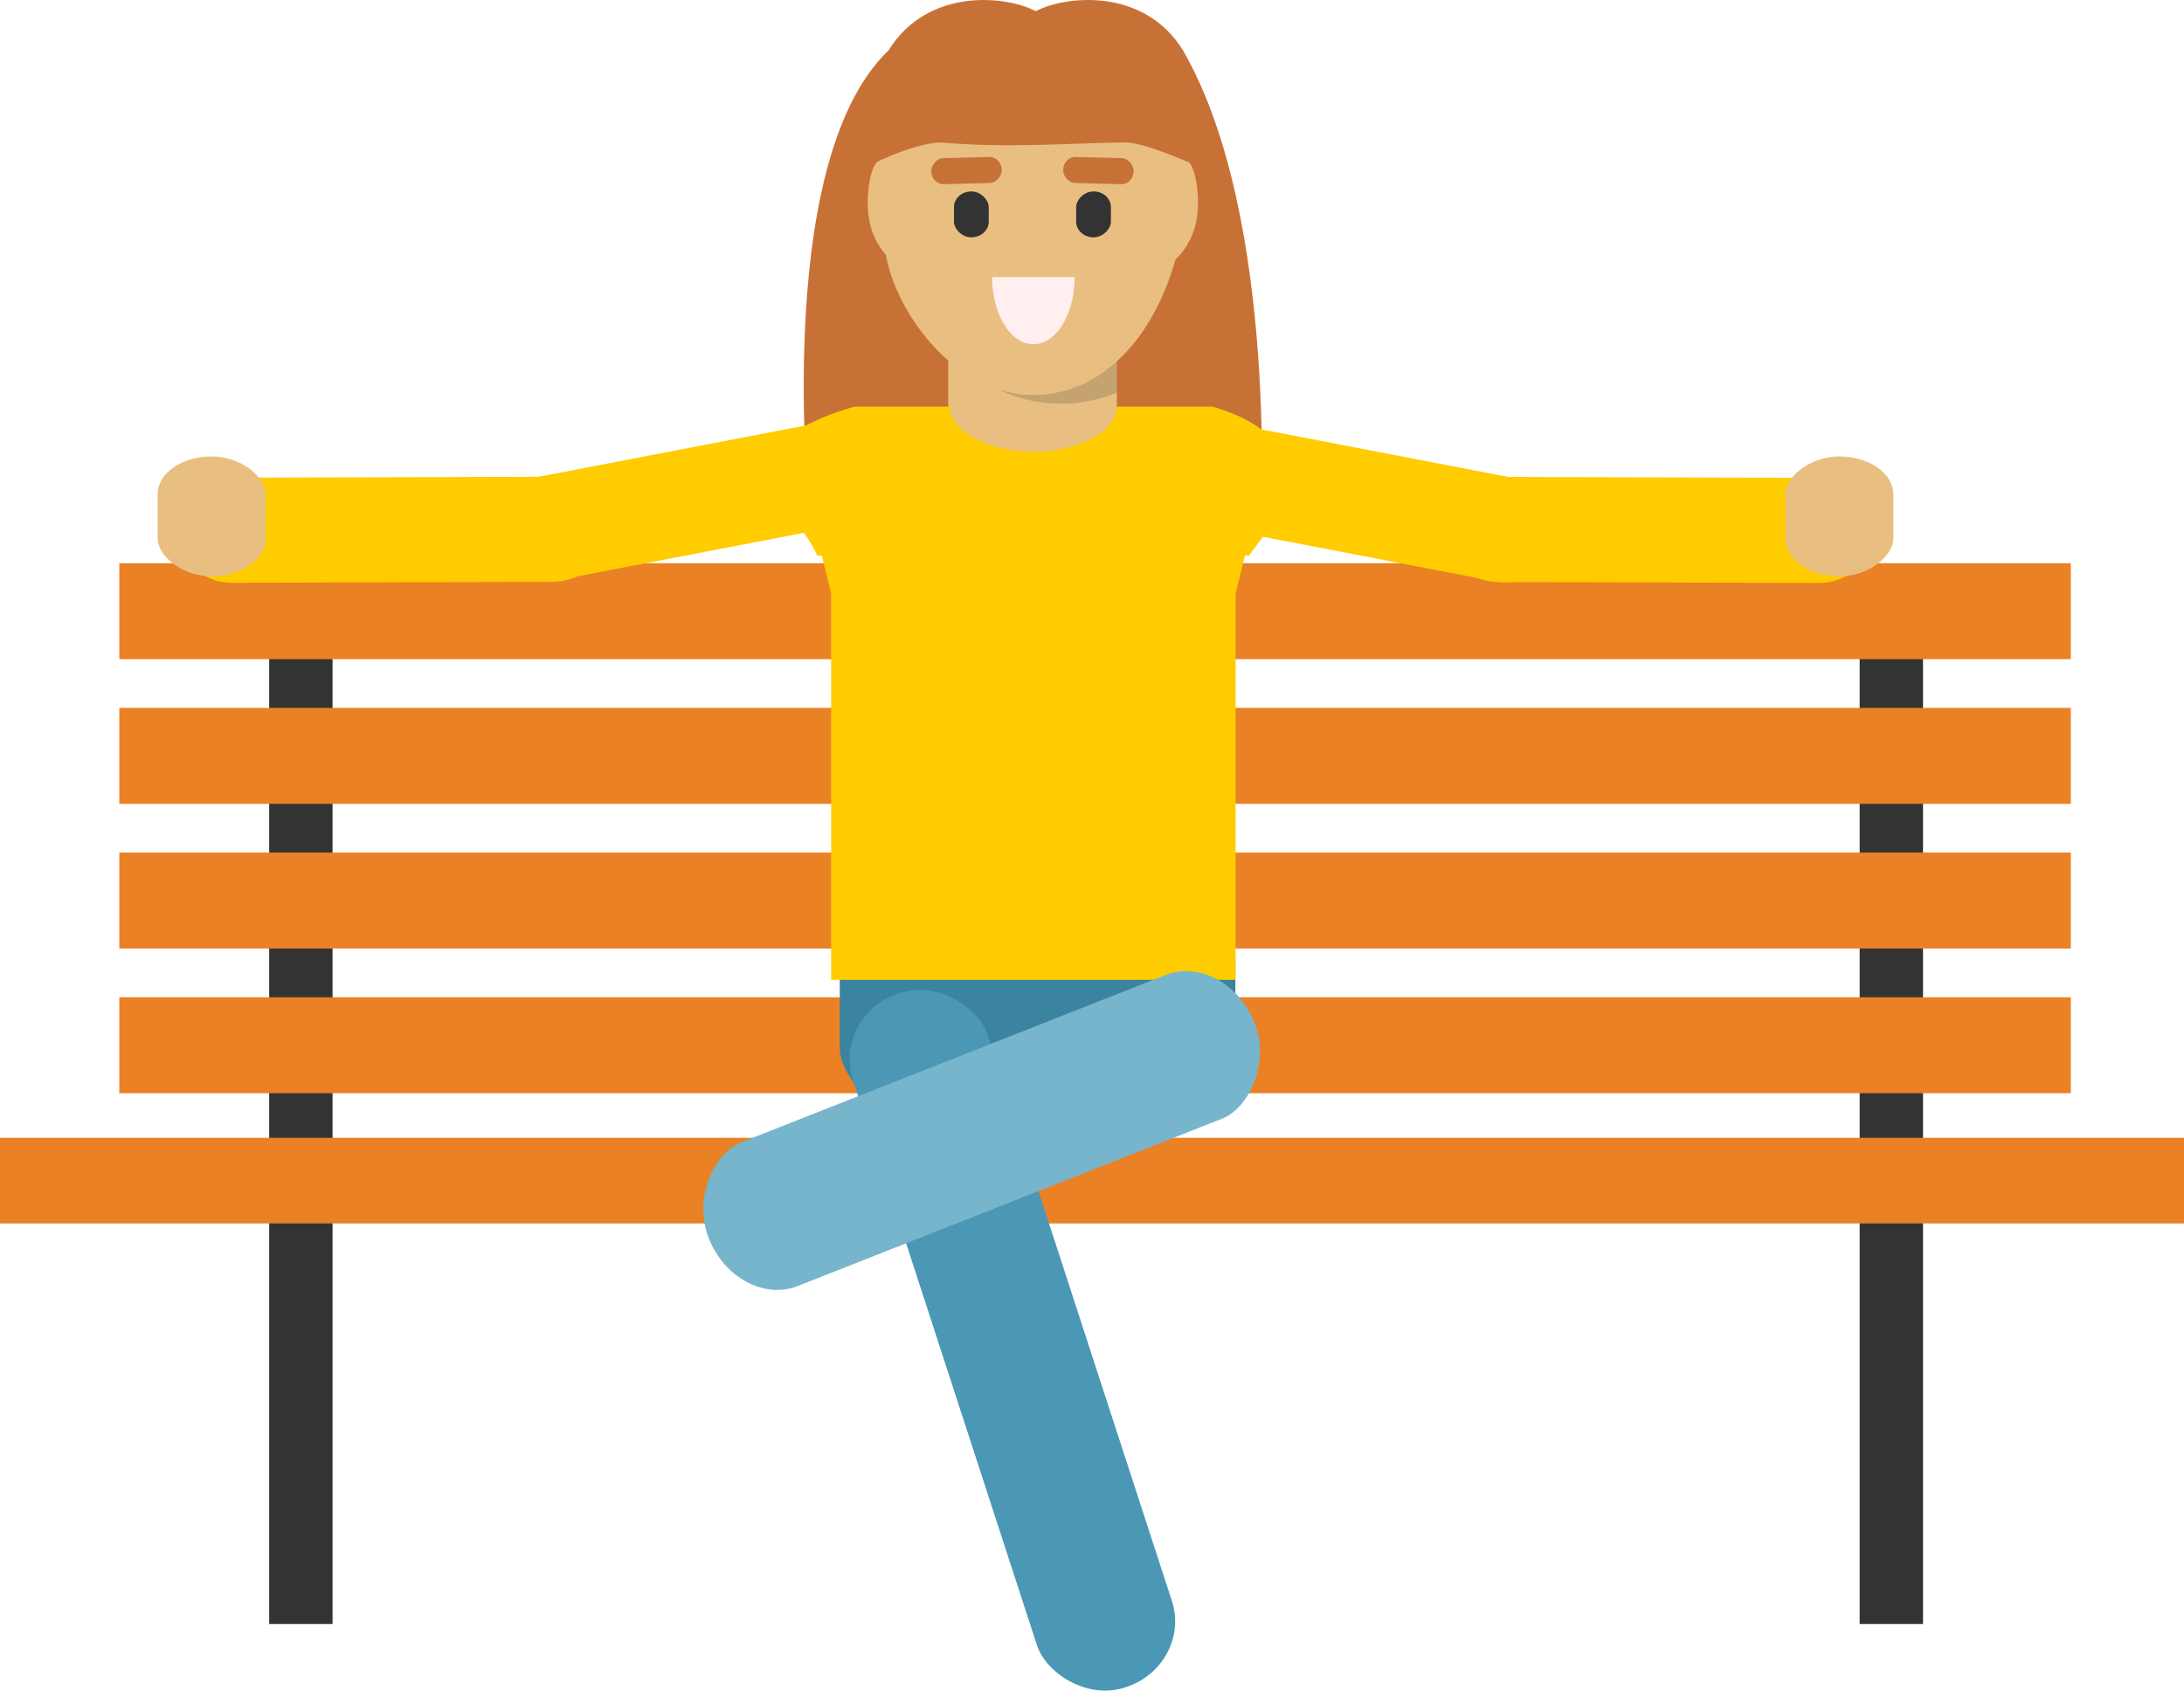 <?xml version="1.0" encoding="UTF-8" standalone="no"?>
<!-- Created with Inkscape (http://www.inkscape.org/) -->

<svg
   xmlns:dc="http://purl.org/dc/elements/1.1/"
   xmlns:cc="http://creativecommons.org/ns#"
   xmlns:rdf="http://www.w3.org/1999/02/22-rdf-syntax-ns#"
   xmlns:svg="http://www.w3.org/2000/svg"
   xmlns="http://www.w3.org/2000/svg"
   xmlns:sodipodi="http://sodipodi.sourceforge.net/DTD/sodipodi-0.dtd"
   xmlns:inkscape="http://www.inkscape.org/namespaces/inkscape"
   width="1656.061"
   height="1282.62"
   viewBox="0 0 438.166 339.36"
   version="1.1"
   id="svg8"
   sodipodi:docname="sitting6.svg"
   inkscape:version="0.92.4 (5da689c313, 2019-01-14)">
  <defs
     id="defs2" />
  <sodipodi:namedview
     id="base"
     pagecolor="#ffffff"
     bordercolor="#666666"
     borderopacity="1.0"
     inkscape:pageopacity="0.0"
     inkscape:pageshadow="2"
     inkscape:zoom="0.6"
     inkscape:cx="517.20968"
     inkscape:cy="715.76565"
     inkscape:document-units="px"
     inkscape:current-layer="layer1"
     showgrid="false"
     units="px"
     inkscape:window-width="1920"
     inkscape:window-height="1015"
     inkscape:window-x="0"
     inkscape:window-y="0"
     inkscape:window-maximized="1"
     fit-margin-top="0"
     fit-margin-left="0"
     fit-margin-right="0"
     fit-margin-bottom="0" />
  <g
     inkscape:label="Layer 1"
     inkscape:groupmode="layer"
     id="layer1"
     transform="translate(-250.86,35.84)">
    <g
       id="g2061">
      <rect
         y="79.556"
         x="304.864"
         height="210.473"
         width="12.715"
         id="rect877"
         style="opacity:1;vector-effect:none;fill:#333333;fill-opacity:1;stroke:none;stroke-width:1.42;stroke-linecap:butt;stroke-linejoin:miter;stroke-miterlimit:4;stroke-dasharray:none;stroke-dashoffset:0;stroke-opacity:1;marker:none;paint-order:stroke markers fill" />
      <rect
         style="opacity:1;vector-effect:none;fill:#333333;fill-opacity:1;stroke:none;stroke-width:1.42;stroke-linecap:butt;stroke-linejoin:miter;stroke-miterlimit:4;stroke-dasharray:none;stroke-dashoffset:0;stroke-opacity:1;marker:none;paint-order:stroke markers fill"
         id="use2035"
         width="12.715"
         height="210.473"
         x="623.952"
         y="79.556" />
      <rect
         y="192.472"
         x="250.86"
         height="17.183"
         width="438.166"
         id="rect908"
         style="opacity:1;vector-effect:none;fill:#ea8125;fill-opacity:1;stroke:none;stroke-width:1.42;stroke-linecap:butt;stroke-linejoin:miter;stroke-miterlimit:4;stroke-dasharray:none;stroke-dashoffset:0;stroke-opacity:1;marker:none;paint-order:stroke markers fill" />
      <g
         id="g2033">
        <rect
           style="opacity:1;vector-effect:none;fill:#ea8125;fill-opacity:1;stroke:none;stroke-width:1.344;stroke-linecap:butt;stroke-linejoin:miter;stroke-miterlimit:4;stroke-dasharray:none;stroke-dashoffset:0;stroke-opacity:1;marker:none;paint-order:stroke markers fill"
           id="rect908-7"
           width="391.527"
           height="19.255"
           x="274.794"
           y="77.175" />
        <rect
           style="opacity:1;vector-effect:none;fill:#ea8125;fill-opacity:1;stroke:none;stroke-width:1.344;stroke-linecap:butt;stroke-linejoin:miter;stroke-miterlimit:4;stroke-dasharray:none;stroke-dashoffset:0;stroke-opacity:1;marker:none;paint-order:stroke markers fill"
           id="rect908-7-5"
           width="391.527"
           height="19.255"
           x="274.794"
           y="106.206" />
        <rect
           y="135.238"
           x="274.794"
           height="19.255"
           width="391.527"
           id="use940"
           style="opacity:1;vector-effect:none;fill:#ea8125;fill-opacity:1;stroke:none;stroke-width:1.344;stroke-linecap:butt;stroke-linejoin:miter;stroke-miterlimit:4;stroke-dasharray:none;stroke-dashoffset:0;stroke-opacity:1;marker:none;paint-order:stroke markers fill" />
        <rect
           y="164.27"
           x="274.794"
           height="19.255"
           width="391.527"
           id="use942"
           style="opacity:1;vector-effect:none;fill:#ea8125;fill-opacity:1;stroke:none;stroke-width:1.344;stroke-linecap:butt;stroke-linejoin:miter;stroke-miterlimit:4;stroke-dasharray:none;stroke-dashoffset:0;stroke-opacity:1;marker:none;paint-order:stroke markers fill" />
      </g>
    </g>
    <path
       style="fill:#c87137;fill-opacity:1;stroke:none;stroke-width:0.265px;stroke-linecap:butt;stroke-linejoin:miter;stroke-opacity:1"
       d="m 448.079,-35.839 c -6.571,0.029 -14.18,2.424 -18.912,10.066 -24.233,23.047 -15.544,96.97 -15.544,96.97 34.138,4.579 59.443,3.52 90.09,0 0,0 3.98,-63.265 -15.544,-96.97 -7.883,-12.73 -23.749,-10.9 -29.501,-7.826 -2.299,-1.229 -6.213,-2.259 -10.59,-2.24 z"
       id="path986-9"
       inkscape:connector-curvature="0"
       sodipodi:nodetypes="scccccs" />
    <rect
       ry="0"
       rx="0"
       y="30.831"
       x="441.096"
       height="30.796"
       width="33.832"
       id="use1059"
       style="opacity:1;vector-effect:none;fill:#e9bf81;fill-opacity:1;stroke:none;stroke-width:0.464;stroke-linecap:butt;stroke-linejoin:miter;stroke-miterlimit:4;stroke-dasharray:none;stroke-dashoffset:0;stroke-opacity:1;marker:none;paint-order:stroke markers fill" />
    <rect
       style="opacity:1;vector-effect:none;fill:#3b849f;fill-opacity:1;stroke:none;stroke-width:0.267px;stroke-linecap:butt;stroke-linejoin:miter;stroke-miterlimit:4;stroke-dasharray:none;stroke-dashoffset:0;stroke-opacity:1;marker:none;paint-order:stroke markers fill"
       id="rect1025"
       width="79.375"
       height="47.261"
       x="419.335"
       y="142.298"
       rx="20.552"
       ry="15.218" />
    <rect
       style="opacity:1;vector-effect:none;fill:#4a98b5;fill-opacity:1;stroke:none;stroke-width:0.265px;stroke-linecap:butt;stroke-linejoin:miter;stroke-miterlimit:4;stroke-dasharray:none;stroke-dashoffset:0;stroke-opacity:1;marker:none;paint-order:stroke markers fill"
       id="rect993-2-7"
       width="28.495"
       height="146.479"
       x="-373.779"
       y="-435.391"
       ry="13.553"
       transform="rotate(161.971)"
       rx="14.075" />
    <path
       style="opacity:1;vector-effect:none;fill:#ffcc00;fill-opacity:1;stroke:none;stroke-width:0.485;stroke-linecap:butt;stroke-linejoin:miter;stroke-miterlimit:4;stroke-dasharray:none;stroke-dashoffset:0;stroke-opacity:1;marker:none;paint-order:stroke markers fill"
       d="m 422.263,45.752 c -28.515,8.249 -11.483,20.648 -7.433,29.896 h 0.918 l 1.86,7.612 v 77.516 h 2.173 76.803 2.173 V 83.26 l 1.86,-7.612 h 0.918 c -0.918,0 21.211,-21.608 -7.433,-29.896 h -1.002 -17.702 -0.47 c -0.088,4.986 -7.538,9.01 -16.745,9.08 -9.208,-0.069 -16.658,-4.093 -16.746,-9.08 h -0.47 -17.702 z"
       id="rect896-2"
       inkscape:connector-curvature="0"
       sodipodi:nodetypes="cccccccccccccccccccc" />
    <rect
       style="opacity:1;vector-effect:none;fill:#76b5cc;fill-opacity:1;stroke:none;stroke-width:0.265px;stroke-linecap:butt;stroke-linejoin:miter;stroke-miterlimit:4;stroke-dasharray:none;stroke-dashoffset:0;stroke-opacity:1;marker:none;paint-order:stroke markers fill"
       id="rect993-2"
       width="30.985"
       height="117.72"
       x="326.496"
       y="-405.35"
       ry="13.131"
       transform="rotate(68.475)"
       rx="15.493" />
    <path
       id="use1061-4"
       d="m 441.096,30.831 v 4.133 c 6.016,6.358 13.936,10.211 22.638,10.211 3.925,0 7.69,-0.786 11.194,-2.229 v -12.115 z"
       style="opacity:0.2;vector-effect:none;fill:#333333;fill-opacity:1;stroke:none;stroke-width:0.485;stroke-linecap:butt;stroke-linejoin:miter;stroke-miterlimit:4;stroke-dasharray:none;stroke-dashoffset:0;stroke-opacity:1;marker:none;paint-order:stroke markers fill"
       inkscape:connector-curvature="0" />
    <path
       style="opacity:1;vector-effect:none;fill:#e9bf81;fill-opacity:1;stroke:none;stroke-width:0.464;stroke-linecap:butt;stroke-linejoin:miter;stroke-miterlimit:4;stroke-dasharray:none;stroke-dashoffset:0;stroke-opacity:1;marker:none;paint-order:stroke markers fill"
       d="m 453.945,-26.865 h 8.024 c 14.237,0 25.699,12.284 25.699,27.543 V 12.172 C 483.895,30.313 472.861,43.419 458.079,43.419 441.149,43.39 428.582,24.082 428.246,12.172 V 0.678 c 0,-15.259 11.462,-27.543 25.699,-27.543 z"
       id="rect925-7-7"
       inkscape:connector-curvature="0"
       sodipodi:nodetypes="ssscccss" />
    <path
       style="opacity:1;vector-effect:none;fill:#ffefef;fill-opacity:1;stroke:none;stroke-width:0.293;stroke-linecap:butt;stroke-linejoin:miter;stroke-miterlimit:4;stroke-dasharray:none;stroke-dashoffset:0;stroke-opacity:1;marker:none;paint-order:stroke markers fill"
       id="path908-5-5-8"
       sodipodi:type="arc"
       sodipodi:cx="458.1824"
       sodipodi:cy="19.771887"
       sodipodi:rx="8.2720156"
       sodipodi:ry="13.464257"
       sodipodi:start="0"
       sodipodi:end="3.1415927"
       d="m 466.454,19.772 a 8.272,13.464 0 0 1 -4.136,11.66 8.272,13.464 0 0 1 -8.272,-1e-6 8.272,13.464 0 0 1 -4.136,-11.66 l 8.272,1e-6 z" />
    <path
       sodipodi:nodetypes="csscc"
       inkscape:connector-curvature="0"
       id="use906-5-3-5"
       d="m 484.417,18.122 c 5.888,-4.176 6.827,-9.395 6.793,-13.623 -0.033,-4.087 -1.16,-8.628 -3.148,-8.628 -1.988,0 -5.964,0.454 -5.964,0.454 z"
       style="opacity:1;vector-effect:none;fill:#e9bf81;fill-opacity:1;stroke:none;stroke-width:0.464;stroke-linecap:butt;stroke-linejoin:miter;stroke-miterlimit:4;stroke-dasharray:none;stroke-dashoffset:0;stroke-opacity:1;marker:none;paint-order:stroke markers fill" />
    <g
       id="g2298">
      <rect
         style="opacity:1;vector-effect:none;fill:#333333;fill-opacity:1;stroke:none;stroke-width:0.233;stroke-linecap:butt;stroke-linejoin:miter;stroke-miterlimit:4;stroke-dasharray:none;stroke-dashoffset:0;stroke-opacity:1;marker:none;paint-order:stroke markers fill"
         id="rect984-6-4"
         width="6.976"
         height="9.209"
         x="442.249"
         y="2.573"
         ry="3.131"
         rx="3.488" />
      <rect
         style="opacity:1;vector-effect:none;fill:#c87137;fill-opacity:1;stroke:none;stroke-width:0.265px;stroke-linecap:butt;stroke-linejoin:miter;stroke-miterlimit:4;stroke-dasharray:none;stroke-dashoffset:0;stroke-opacity:1;marker:none;paint-order:stroke markers fill"
         id="rect986-2-0"
         width="5.228"
         height="14.135"
         x="7.06"
         y="-451.729"
         ry="2.415"
         rx="2.614"
         transform="rotate(88.546)" />
    </g>
    <path
       style="opacity:1;vector-effect:none;fill:#e9bf81;fill-opacity:1;stroke:none;stroke-width:0.464;stroke-linecap:butt;stroke-linejoin:miter;stroke-miterlimit:4;stroke-dasharray:none;stroke-dashoffset:0;stroke-opacity:1;marker:none;paint-order:stroke markers fill"
       d="m 431.741,18.122 c -5.888,-4.176 -6.827,-9.395 -6.793,-13.623 0.033,-4.087 1.16,-8.628 3.148,-8.628 1.988,0 5.964,0.454 5.964,0.454 z"
       id="use1055-1"
       inkscape:connector-curvature="0"
       sodipodi:nodetypes="csscc" />
    <path
       style="opacity:1;vector-effect:none;fill:#c87137;fill-opacity:1;stroke:none;stroke-width:0.265px;stroke-linecap:butt;stroke-linejoin:miter;stroke-miterlimit:4;stroke-dasharray:none;stroke-dashoffset:0;stroke-opacity:1"
       d="m 432.928,-27.097 -13.683,20.836 5.407,3.969 c 0,0 8.933,-4.817 15.035,-4.961 13.413,1.22 26.337,0.084 36.837,0 4.115,-0.094 15.035,4.961 15.035,4.961 l 4.349,-3.969 -12.624,-20.836 -25.279,-4.386 z"
       id="path1004-0"
       inkscape:connector-curvature="0"
       sodipodi:nodetypes="cccccccccc" />
    <rect
       style="opacity:1;vector-effect:none;fill:#ffcc00;fill-opacity:1;stroke:none;stroke-width:0.485;stroke-linecap:butt;stroke-linejoin:miter;stroke-miterlimit:4;stroke-dasharray:none;stroke-dashoffset:0;stroke-opacity:1;marker:none;paint-order:stroke markers fill"
       id="rect2163-4-1"
       width="87.113"
       height="21.087"
       x="-416.31"
       y="-147.559"
       ry="10.238"
       rx="11.405"
       transform="rotate(169.125)"
       inkscape:transform-center-y="5.8885269"
       inkscape:transform-center-x="32.227372" />
    <rect
       style="opacity:1;vector-effect:none;fill:#ffcc00;fill-opacity:1;stroke:none;stroke-width:0.485;stroke-linecap:butt;stroke-linejoin:miter;stroke-miterlimit:4;stroke-dasharray:none;stroke-dashoffset:0;stroke-opacity:1;marker:none;paint-order:stroke markers fill"
       id="rect2163-4-3-4"
       width="87.113"
       height="21.087"
       x="-372.779"
       y="-81.977"
       ry="10.238"
       rx="11.405"
       transform="rotate(179.831)" />
    <rect
       style="opacity:1;vector-effect:none;fill:#e9bf81;fill-opacity:1;stroke:none;stroke-width:0.464;stroke-linecap:butt;stroke-linejoin:miter;stroke-miterlimit:4;stroke-dasharray:none;stroke-dashoffset:0;stroke-opacity:1;marker:none;paint-order:stroke markers fill"
       id="rect1135-9"
       width="21.648"
       height="24.053"
       x="282.49"
       y="55.75"
       rx="10.824"
       ry="7.539" />
    <rect
       style="opacity:1;vector-effect:none;fill:#ffcc00;fill-opacity:1;stroke:none;stroke-width:0.485;stroke-linecap:butt;stroke-linejoin:miter;stroke-miterlimit:4;stroke-dasharray:none;stroke-dashoffset:0;stroke-opacity:1;marker:none;paint-order:stroke markers fill"
       id="rect2163-4-1-8"
       width="87.113"
       height="21.087"
       x="480.482"
       y="24.732"
       ry="10.238"
       rx="11.405"
       transform="matrix(0.982,0.189,0.189,-0.982,0,0)"
       inkscape:transform-center-y="5.8885269"
       inkscape:transform-center-x="32.227372" />
    <rect
       style="opacity:1;vector-effect:none;fill:#ffcc00;fill-opacity:1;stroke:none;stroke-width:0.485;stroke-linecap:butt;stroke-linejoin:miter;stroke-miterlimit:4;stroke-dasharray:none;stroke-dashoffset:0;stroke-opacity:1;marker:none;paint-order:stroke markers fill"
       id="rect2163-4-3-4-9"
       width="87.113"
       height="21.087"
       x="540.409"
       y="-79.287"
       ry="10.238"
       rx="11.405"
       transform="matrix(1,0.003,0.003,-1,0,0)" />
    <rect
       style="opacity:1;vector-effect:none;fill:#e9bf81;fill-opacity:1;stroke:none;stroke-width:0.464;stroke-linecap:butt;stroke-linejoin:miter;stroke-miterlimit:4;stroke-dasharray:none;stroke-dashoffset:0;stroke-opacity:1;marker:none;paint-order:stroke markers fill"
       id="rect1135-9-2"
       width="21.648"
       height="24.053"
       x="-630.702"
       y="55.75"
       rx="10.824"
       ry="7.539"
       transform="scale(-1,1)" />
    <g
       id="g2298-6"
       transform="matrix(-1,0,0,1,915.987,0)">
      <rect
         style="opacity:1;vector-effect:none;fill:#333333;fill-opacity:1;stroke:none;stroke-width:0.233;stroke-linecap:butt;stroke-linejoin:miter;stroke-miterlimit:4;stroke-dasharray:none;stroke-dashoffset:0;stroke-opacity:1;marker:none;paint-order:stroke markers fill"
         id="rect984-6-4-6"
         width="6.976"
         height="9.209"
         x="442.249"
         y="2.573"
         ry="3.131"
         rx="3.488" />
      <rect
         style="opacity:1;vector-effect:none;fill:#c87137;fill-opacity:1;stroke:none;stroke-width:0.265px;stroke-linecap:butt;stroke-linejoin:miter;stroke-miterlimit:4;stroke-dasharray:none;stroke-dashoffset:0;stroke-opacity:1;marker:none;paint-order:stroke markers fill"
         id="rect986-2-0-4"
         width="5.228"
         height="14.135"
         x="7.06"
         y="-451.729"
         ry="2.415"
         rx="2.614"
         transform="rotate(88.546)" />
    </g>
  </g>
</svg>
